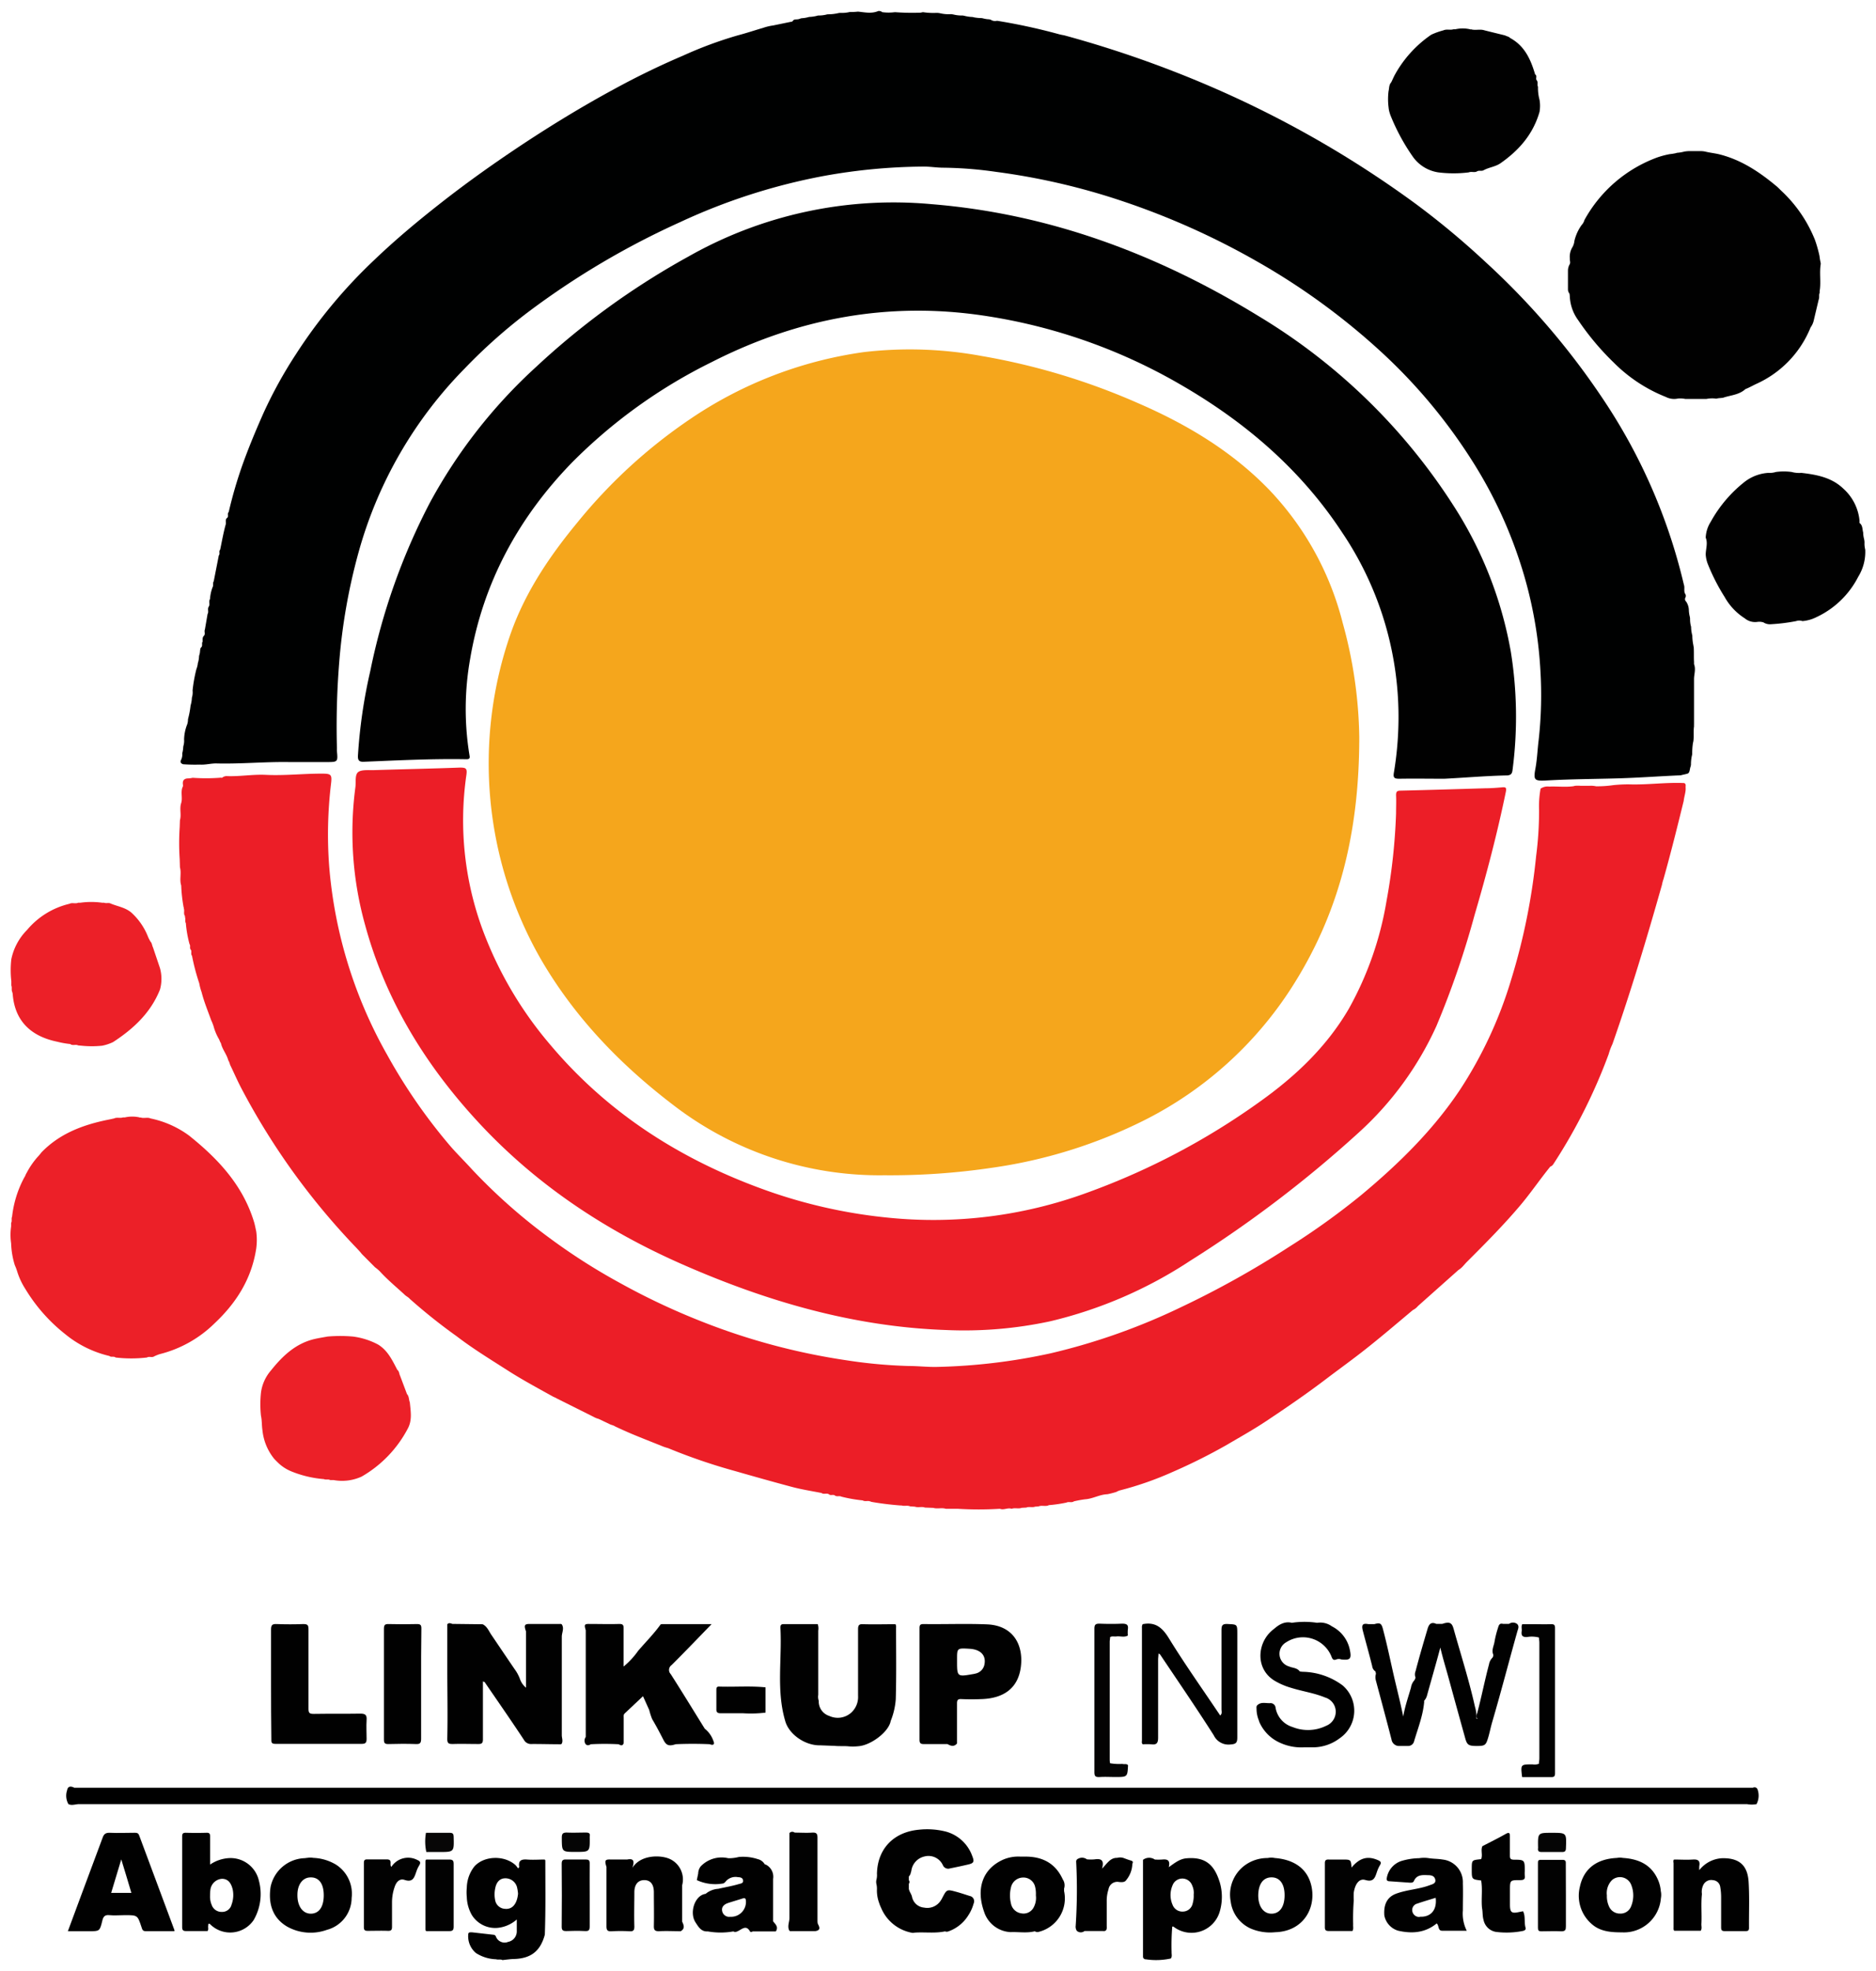 <svg xmlns="http://www.w3.org/2000/svg" viewBox="0 0 371.26 390"><g id="Layer_4" data-name="Layer 4"><g id="Banners"><path d="M42.3,115l1-5.1c.31-.33-.06-.82.27-1.14.35-1.67.64-3.36,1.1-5,.12-.43-.18-1,.31-1.31.31-.33-.07-.82.28-1.13A87,87,0,0,1,48,91.93c1.24-3.47,2.67-6.88,4.17-10.26A88.08,88.08,0,0,1,58.62,70,100.31,100.31,0,0,1,74,51.5c4.07-3.9,8.38-7.52,12.81-11,5.77-4.55,11.75-8.77,17.89-12.79,5.44-3.55,11-6.91,16.7-10Q128.16,14,135.2,11A79.24,79.24,0,0,1,146,7c1.69-.44,3.35-1,5-1.48a10.3,10.3,0,0,1,2-.48l3.79-.78c.14-.15.24-.34.47-.39s.71,0,1.06-.17a2.46,2.46,0,0,1,.29-.09,6.3,6.3,0,0,0,1.22-.18l.31-.08a7.23,7.23,0,0,0,1.46-.2,2,2,0,0,1,.33-.08,6.78,6.78,0,0,0,1.56-.17,1.53,1.53,0,0,1,.36-.07,9.36,9.36,0,0,0,1.82-.18,3.45,3.45,0,0,1,.56-.1,6.94,6.94,0,0,0,1.93-.17,14.89,14.89,0,0,0,1.64-.08c1.33.13,2.65.46,4-.11a1,1,0,0,1,.8.22,9.59,9.59,0,0,0,2.51,0,46,46,0,0,0,5,.1c.21,0,.41-.11.62-.09a13.4,13.4,0,0,0,2.61.13,3.46,3.46,0,0,1,.78.09,7.28,7.28,0,0,0,2.08.16,3.44,3.44,0,0,1,.56.09,7.16,7.16,0,0,0,1.79.18l.34.07a7.15,7.15,0,0,0,1.52.22,1.94,1.94,0,0,1,.33.07,8.18,8.18,0,0,0,1.49.15,1.91,1.91,0,0,1,.33.06,5.18,5.18,0,0,0,1.17.18,2,2,0,0,1,.35.09,1.52,1.52,0,0,0,1.23.2,116.66,116.66,0,0,1,12,2.59,10.9,10.9,0,0,0,1.26.28A217.61,217.61,0,0,1,242,18.18a207.76,207.76,0,0,1,38.11,22.11,160.31,160.31,0,0,1,14,11.67,148.13,148.13,0,0,1,22.85,26.58,111.83,111.83,0,0,1,16.28,37.14c.24.62-.11,1.33.32,1.92a.75.75,0,0,1-.06.71.65.65,0,0,0,.19.72,3.2,3.2,0,0,1,.53,1.58,6.57,6.57,0,0,0,.15,1.25,2.27,2.27,0,0,1,.09.52,6.12,6.12,0,0,0,.13,1.35,1.87,1.87,0,0,1,.08.34,6,6,0,0,0,.16,1.33c0,.11.06.23.08.34a9.68,9.68,0,0,0,.21,1.94c0,.13.05.25.07.37.06,1,0,2,.06,2.94,0,.14,0,.28,0,.42.39,1,0,2,0,2.94v8.94a2.71,2.71,0,0,0,0,.41c-.15,1,0,2-.13,2.91a2.21,2.21,0,0,1-.08.37,13.44,13.44,0,0,0-.15,2.19,2.29,2.29,0,0,1-.07.36,7.88,7.88,0,0,0-.18,1.75,2.14,2.14,0,0,1-.06.35c-.16.38-.14.82-.33,1.2a.68.68,0,0,1-.29.24c-.45.13-.91.21-1.36.33-4.1.17-8.19.48-12.29.6-4.74.14-9.48.15-14.21.42-2.54.14-2.66-.08-2.21-2.53.32-1.81.38-3.65.61-5.46a80.31,80.31,0,0,0,.34-13.87,83.61,83.61,0,0,0-4.09-21.5,88.23,88.23,0,0,0-9.48-20,107.21,107.21,0,0,0-18.06-21.55,134.3,134.3,0,0,0-24.6-17.87,148.83,148.83,0,0,0-26.35-11.8A132.6,132.6,0,0,0,197.08,34a78.37,78.37,0,0,0-10.39-.82c-1.31,0-2.62-.23-3.94-.22A114.24,114.24,0,0,0,163,34.82a119,119,0,0,0-28.36,9.11A158.91,158.91,0,0,0,104.71,61.6,106.51,106.51,0,0,0,92,72.87a83.57,83.57,0,0,0-21,36.26,115.74,115.74,0,0,0-3.87,21.92,158.25,158.25,0,0,0-.45,17,5.83,5.83,0,0,0,0,.59c.2,2.09.16,2.14-2,2.14-2.47,0-5,0-7.43,0-4.84-.08-9.67.4-14.51.27-1.07,0-2.13.31-3.22.23a32.58,32.58,0,0,1-3.28-.07c-.34-.12-.58-.3-.48-.71a2.49,2.49,0,0,0,.32-1.16c0-.11,0-.23,0-.34a5.61,5.61,0,0,0,.18-1.16,2.21,2.21,0,0,1,.06-.34,3.51,3.51,0,0,0,.11-1.21,8.74,8.74,0,0,1,.52-2.72,3,3,0,0,0,.25-1.19,1.86,1.86,0,0,1,.07-.34,16.89,16.89,0,0,0,.43-2.32,1.65,1.65,0,0,1,.07-.32,6.1,6.1,0,0,0,.2-1.28c0-.11.05-.22.07-.32a3.66,3.66,0,0,0,.07-1.19,29.66,29.66,0,0,1,.75-4.19,4.62,4.62,0,0,0,.29-1.15c0-.11.05-.21.08-.32a5,5,0,0,0,.16-1.09,1.73,1.73,0,0,1,.07-.31c.15-.4.1-.84.21-1.25a.63.63,0,0,1,.19-.26c.28-.32,0-.77.24-1.09,0-.4-.08-.83.26-1.16s0-.85.19-1.24l.53-3.07c.29-.46-.1-1,.25-1.48v0c.26-.46-.09-1,.23-1.47a8.29,8.29,0,0,1,.49-2.3C42.3,115.84,42.05,115.36,42.3,115Z" style="fill:#000101"/><path d="M43.79,153.86a.13.13,0,0,0,.19,0,1.38,1.38,0,0,1,1-.3c2.56.09,5.1-.38,7.67-.25,3.71.18,7.42-.26,11.14-.24,1.77,0,1.93.23,1.72,2a84.24,84.24,0,0,0-.37,16.27,90.51,90.51,0,0,0,11.51,37.42,109.19,109.19,0,0,0,12.17,17.65c1.44,1.71,3.06,3.27,4.56,4.93a111.57,111.57,0,0,0,15.42,13.64,119.38,119.38,0,0,0,13.85,8.84,135.26,135.26,0,0,0,15.82,7.49,129,129,0,0,0,29.12,7.84,97.11,97.11,0,0,0,12.29,1.12c1.87,0,3.75.23,5.62.18a116.42,116.42,0,0,0,22.46-2.7,125.2,125.2,0,0,0,25.83-9.15,183.79,183.79,0,0,0,21.25-11.86,144.22,144.22,0,0,0,14.32-10.27c7.41-6.17,14.25-12.85,19.62-20.93a83.31,83.31,0,0,0,10.14-21.91A125.42,125.42,0,0,0,304,169.37a68.76,68.76,0,0,0,.58-9.08,19.58,19.58,0,0,1,.3-4.25,2.44,2.44,0,0,1,1.7-.41c1.59-.07,3.19.14,4.78-.07a2.88,2.88,0,0,1,.4-.09,6.88,6.88,0,0,1,1,0H314c.2,0,.4,0,.61,0a4.8,4.8,0,0,1,1.25.1,22,22,0,0,0,3.44-.23,29.43,29.43,0,0,1,3.11-.15c3.64.12,7.25-.43,10.89-.26.44.19.24.59.29.91v.39c-.05.77-.31,1.49-.39,2.25-1.27,5.18-2.56,10.35-4,15.47a7,7,0,0,0-.29,1.09c-3,10.6-6.17,21.15-9.81,31.54a12.27,12.27,0,0,0-.75,2,108.44,108.44,0,0,1-10.65,21.3c-.25.36-.42.79-.89.93-2,2.46-3.77,5.07-5.8,7.5-3.36,4-7.05,7.7-10.74,11.39-.25.25-.48.53-.72.79a4.11,4.11,0,0,1-.93.79l-8,7.12a2.93,2.93,0,0,1-1,.79c-3,2.51-6,5.08-9.08,7.52-2.59,2.07-5.29,4-7.93,6-3.93,3-8,5.78-12.07,8.49-2.51,1.67-5.15,3.14-7.75,4.67A112,112,0,0,1,232,291.26a64.62,64.62,0,0,1-10.45,3.64,4.52,4.52,0,0,0-.64.29,17.26,17.26,0,0,1-1.75.45c-1.54.05-2.88.9-4.4,1a21,21,0,0,0-2.24.41c-.45.33-1,0-1.46.24v0a27.1,27.1,0,0,1-3.37.5l-.11,0-.1.06c-.63.25-1.32-.07-1.95.2l-.69.05c-.56.22-1.17-.06-1.73.18l-.91.05c-.65.25-1.35-.05-2,.19-.78-.27-1.54.31-2.32,0a69.08,69.08,0,0,1-8.39,0l-2.33,0c-.81-.26-1.66.07-2.47-.18l-1.64-.06c-.64-.25-1.32.06-2-.18l-.93-.06c-.55-.25-1.16,0-1.71-.18l-.24,0c-1.94-.15-3.86-.38-5.77-.72l-.08-.06-.08,0c-.48-.24-1,.08-1.52-.22a28.53,28.53,0,0,1-4.21-.74c-.41-.22-.9.07-1.29-.23h0c-.35-.27-.84.09-1.19-.25h0c-.46-.28-1,.1-1.46-.25-2-.39-3.93-.69-5.85-1.2-3.75-1-7.47-2.05-11.2-3.12a114.44,114.44,0,0,1-13.33-4.56,8.53,8.53,0,0,1-1.29-.44c-1.92-.77-3.84-1.52-5.74-2.31-1.16-.49-2.3-1-3.44-1.54-.35-.25-.79-.27-1.15-.49l-2.12-1a4.06,4.06,0,0,1-1-.41l-7.28-3.64c-.28-.18-.6-.27-.88-.44-3-1.67-6-3.28-8.88-5.13-3.39-2.17-6.83-4.27-10-6.7A111.24,111.24,0,0,1,81.11,257c-.32-.38-.8-.56-1.13-.93-1.64-1.5-3.37-2.93-4.87-4.59a9.19,9.19,0,0,0-.89-.74l-2.61-2.62c-.3-.4-.65-.76-1-1.14A140.81,140.81,0,0,1,58,231.87,139,139,0,0,1,47.9,215.58c-.81-1.51-1.49-3.08-2.23-4.63-.21-.36-.24-.8-.49-1.15-.31-1.21-1.2-2.18-1.46-3.41-.22-.28-.27-.63-.46-.92a10.27,10.27,0,0,1-1-2.44,10,10,0,0,0-.47-1.18c-.66-1.84-1.41-3.64-1.89-5.54a10.73,10.73,0,0,1-.47-1.77A42.21,42.21,0,0,1,38,189.11c-.31-.35,0-.84-.24-1.2v0c-.3-.31,0-.78-.25-1.1a22.51,22.51,0,0,1-.73-4.16c-.24-.39,0-.87-.2-1.26a.11.11,0,0,0,0-.18c-.31-.48,0-1.05-.23-1.53l.05-.08-.06-.07a30,30,0,0,1-.48-4.33h0c-.38-1.18.08-2.41-.25-3.6l-.05-1.66a46.41,46.41,0,0,1,0-6.24l.05-1.42c.32-1.1-.12-2.26.24-3.37h0c.32-1-.12-2.1.25-3.11h0a.74.74,0,0,0,.1-.56c-.12-.87.28-1.24,1.12-1.23a5.66,5.66,0,0,0,.81-.12A37.14,37.14,0,0,0,43.79,153.86Z" style="fill:#ec1e27"/><path d="M358.32,64.77a20.77,20.77,0,0,1-10.69,11.16c-.74.34-1.45.76-2.22,1.06-1.24,1.15-2.91,1.19-4.4,1.7-.41.08-.83.06-1.23.16a.82.82,0,0,1-.35,0,5.78,5.78,0,0,0-1.76.09h-4.12a5.11,5.11,0,0,0-1.46-.09,3.61,3.61,0,0,1-2.44-.32,30.31,30.31,0,0,1-10.29-6.79,52.49,52.49,0,0,1-7.05-8.41,8.58,8.58,0,0,1-1.65-4.77l-.06-.47a1.27,1.27,0,0,1-.3-.84c0-1.22,0-2.45,0-3.67a2.48,2.48,0,0,1,.32-1.25c.24-.38,0-.79.05-1.19a3.63,3.63,0,0,1,.48-2.18,3,3,0,0,0,.42-1.27A8.85,8.85,0,0,1,313,44.53a2.35,2.35,0,0,0,.56-1A27.1,27.1,0,0,1,328,31.14a17.55,17.55,0,0,1,2.42-.64,11.38,11.38,0,0,0,1.17-.18,2.14,2.14,0,0,1,.34-.09,7.46,7.46,0,0,0,1.4-.24,6.56,6.56,0,0,1,1.33-.09c.6,0,1.19,0,1.79,0a4.49,4.49,0,0,1,1,.09c.85.21,1.72.31,2.58.49,4.5,1.07,8.22,3.57,11.69,6.49.31.28.59.58.89.86a27,27,0,0,1,6.56,9.61,25.19,25.19,0,0,1,.91,3.22,11.55,11.55,0,0,0,.22,1.31,1,1,0,0,1,0,.42c-.25,1.73.1,3.47-.19,5.2l0,.36c-.2.42,0,.9-.19,1.32l-1,4.22A3.66,3.66,0,0,1,358.32,64.77Z" style="fill:#010101"/><path d="M21.66,268.29a21.55,21.55,0,0,1-8.8-4.36A33.28,33.28,0,0,1,5,255a14,14,0,0,1-1.61-3.47,10.38,10.38,0,0,0-.46-1.21A16.17,16.17,0,0,1,2.2,246a11.75,11.75,0,0,1,0-3.35l0-.69c.23-.38,0-.84.19-1.23a21.34,21.34,0,0,1,2.42-7.77c.2-.26.26-.6.45-.87a15.84,15.84,0,0,1,2.19-3.19,10.39,10.39,0,0,0,.75-.89c3.59-3.72,8.17-5.44,13.1-6.45.43-.08.85-.18,1.28-.27.56-.28,1.2,0,1.77-.21l.38,0a6.66,6.66,0,0,1,2.88,0,.12.12,0,0,0,.19,0c.64.27,1.34-.09,2,.21a19.54,19.54,0,0,1,7.59,3.37c5.72,4.57,10.62,9.78,12.85,17,.2.64.32,1.31.47,2a12.53,12.53,0,0,1,0,3.35c-.91,6-3.93,10.76-8.26,14.83a23.66,23.66,0,0,1-10.83,6.08,7.88,7.88,0,0,0-1.1.44c-.44.31-1-.05-1.44.23h0a26.78,26.78,0,0,1-6.2,0h0C22.51,268.28,22,268.6,21.66,268.29Z" style="fill:#ec2028"/><path d="M14.7,353.71c.44,0,.88,0,1.32,0H345.55c.44,0,.88,0,1.32,0,.51-.21.88,0,1,.49a3.61,3.61,0,0,1-.25,2.75,5,5,0,0,1-1.89,0q-165,0-330.08,0c-.7,0-1.41.34-2.11,0a3.36,3.36,0,0,1-.26-2.73C13.41,353.41,14,353.34,14.7,353.71Z"/><path d="M368,103l0,.48c.65.46.53,1.22.72,1.86a5.38,5.38,0,0,0,.17,1.26,3.57,3.57,0,0,1,.1.72,4.58,4.58,0,0,0,.14,1.43,9.34,9.34,0,0,1-1.39,5.37,17.69,17.69,0,0,1-8.3,8,7.54,7.54,0,0,1-2.74.77,1.94,1.94,0,0,0-1.26,0h0a36.38,36.38,0,0,1-5,.62,2.34,2.34,0,0,1-1.46-.37h0a2.88,2.88,0,0,0-1.24-.09,3.17,3.17,0,0,1-2.45-.71,11.82,11.82,0,0,1-4-4.25,39.36,39.36,0,0,1-3.22-6.26,6.28,6.28,0,0,1-.51-2.09c0-1.12.46-2.24,0-3.36a6.3,6.3,0,0,1,1-3.15,26.07,26.07,0,0,1,6.76-7.94,8.59,8.59,0,0,1,4.63-1.73,4.35,4.35,0,0,0,1.52-.18,11.76,11.76,0,0,1,3.08,0,5.77,5.77,0,0,0,1.94.18c3,.35,5.95.89,8.25,3.07A9.77,9.77,0,0,1,368,103Z" style="fill:#010101"/><path d="M51.65,275.51a8.38,8.38,0,0,1,2-4.39c2.3-2.88,4.94-5.38,8.72-6.22.81-.18,1.64-.31,2.46-.46a29.14,29.14,0,0,1,5,0,14.45,14.45,0,0,1,5,1.59c1.91,1.17,2.8,3.1,3.8,5,.4.3.35.81.56,1.2l1.35,3.59c.44.47.35,1.12.57,1.66h0c.15,1.68.48,3.37-.32,5a23.6,23.6,0,0,1-9.22,9.67,9.29,9.29,0,0,1-5.54.69l-.69,0c-.38-.23-.84,0-1.23-.19a21.63,21.63,0,0,1-6.43-1.52,8.35,8.35,0,0,1-2.29-1.39c-.4-.35-.77-.73-1.13-1.11A10.66,10.66,0,0,1,51.94,283c-.15-1-.09-2-.3-2.92A21.63,21.63,0,0,1,51.65,275.51Z" style="fill:#ec2028"/><path d="M21.9,178.77c1.36.57,2.85.76,4.06,1.76a12.75,12.75,0,0,1,3.37,4.91c.12.28.28.55.42.82.34.33.33.81.53,1.2l1.38,4.09a7.93,7.93,0,0,1,0,4.24c-1.83,4.6-5.26,7.77-9.28,10.39a8.92,8.92,0,0,1-2.17.72,19.77,19.77,0,0,1-4.07,0l-.67-.06c-.48-.25-1,.08-1.5-.22l-.06-.06-.08,0a17.7,17.7,0,0,1-2.5-.45c-4.88-1-8.37-3.82-8.81-9.38a2.63,2.63,0,0,0-.1-.47c-.2-.4,0-.87-.18-1.27l0-.88a18.91,18.91,0,0,1,0-4.32A11.52,11.52,0,0,1,5.35,184a15.65,15.65,0,0,1,8.4-5.18c.55-.29,1.17.05,1.72-.21l.43,0a15.63,15.63,0,0,1,4.32,0l.41,0C21,178.79,21.5,178.55,21.9,178.77Z" style="fill:#ec2028"/><path d="M276,14.87a23.12,23.12,0,0,1,7.24-8,14,14,0,0,1,2.4-.86c.65-.3,1.36,0,2-.22h.39a6.51,6.51,0,0,1,2.88,0l.08.05.08-.05c.89.28,1.83-.09,2.72.22l4.07,1c.31.19.72.2,1,.51,2.88,1.56,4.08,4.27,4.94,7.2.5.29,0,.85.34,1.19h0c.29.38,0,.87.23,1.26a8.91,8.91,0,0,0,.3,2.57,6.91,6.91,0,0,1,0,2.4c-1.25,4.36-4,7.55-7.67,10.12-1,.73-2.32.83-3.4,1.43-.39.21-.84,0-1.23.18h0c-.53.36-1.16,0-1.71.24h0a24.5,24.5,0,0,1-6,0,7.55,7.55,0,0,1-5.07-3.12,40.46,40.46,0,0,1-4.3-7.89,7,7,0,0,1-.45-1.5l-.05-.42a13,13,0,0,1,0-3.12c.15-.59.06-1.25.52-1.75C275.58,15.79,275.76,15.31,276,14.87Z" style="fill:#010101"/><path d="M110.94,345.11c-1.91,0-3.83-.06-5.74-.05a1.58,1.58,0,0,1-1.52-.83c-2.54-3.85-5.18-7.64-7.79-11.45,0,0-.13,0-.32-.11v7.15c0,1.44,0,2.88,0,4.32,0,.76-.24.94-1,.92-1.64,0-3.28-.06-4.92,0-.91,0-1.16-.12-1.13-1.17.1-4.59,0-9.18,0-13.78,0-2.91,0-5.83,0-8.74.3-.33.62-.21,1-.07l6,.07c.85.41,1.19,1.27,1.66,2,1.67,2.46,3.33,4.94,5,7.37a7.91,7.91,0,0,1,.73,1.49,3.82,3.82,0,0,0,1.19,1.69V322.79c-.44-1.23-.31-1.49.75-1.48h6a.35.35,0,0,1,.39.18c.42.79-.06,1.56-.06,2.34q0,9.75,0,19.49c0,.55.27,1.09,0,1.65A.28.28,0,0,1,110.94,345.11Z" style="fill:#010101"/><path d="M128.48,338.33l-1.23-2.73-3.61,3.4c-.28.26-.21.57-.21.87,0,1.67,0,3.34,0,5-.2.63-.59.47-1,.24a50.82,50.82,0,0,0-5.52,0c-.37.23-.77.31-1.06-.09a1.23,1.23,0,0,1,.07-1.35V322.55c-.34-1.12-.26-1.26.75-1.24,2,0,3.92.06,5.88,0,.67,0,.87.17.86.86,0,2.47,0,4.94,0,7.56a15.54,15.54,0,0,0,2.88-3.11c1.47-1.72,3.08-3.32,4.41-5.17.08-.11.36-.11.54-.11h9.59c-2.75,2.83-5.3,5.5-7.92,8.1a1.17,1.17,0,0,0-.18,1.78c2.29,3.58,4.5,7.2,6.74,10.81a5.22,5.22,0,0,1,1.7,2.39c.3.63.09,1-.72.68q-3.36-.15-6.72,0c-1.34.43-1.86.27-2.45-.88-.7-1.38-1.43-2.76-2.22-4.09A13.18,13.18,0,0,1,128.48,338.33Z" style="fill:#010101"/><path d="M165.2,345.43l-2.89-.11c-3,.07-6.22-2.2-6.93-4.86-1.78-6.07-.59-12.29-.94-18.44,0-.66.31-.68.8-.68,2.19,0,4.39,0,6.59,0a2.69,2.69,0,0,1,.1,1.29q0,6.36,0,12.7a2.48,2.48,0,0,0,.1,1.18,3,3,0,0,0,2.09,3,4,4,0,0,0,4.31-.63,4.18,4.18,0,0,0,1.38-3.36c0-4.39,0-8.77,0-13.16,0-.85.24-1.06,1.07-1,2.11.06,4.22,0,6.34,0a1.18,1.18,0,0,1,.11.69c0,4.73.08,9.46-.06,14.18a14.21,14.21,0,0,1-1,4.27c-.37,2.15-3.93,4.84-6.43,5a10.11,10.11,0,0,1-2.13,0C166.82,345.45,166,345.51,165.2,345.43Z" style="fill:#010101"/><path d="M272.3,331.16l-.09-.45a1.49,1.49,0,0,1-.66-1.08c-.58-2.35-1.25-4.69-1.85-7-.3-1.19,0-1.49,1.08-1.29H272c1.1-.31,1.39-.18,1.69,1,.73,2.75,1.32,5.52,1.94,8.29.67,3,1.44,5.89,2.07,9,.35-2.07,1-3.87,1.53-5.73a2.77,2.77,0,0,1,.71-1.49l.2-.48a1.67,1.67,0,0,1,0-1.28c.73-2.8,1.55-5.58,2.37-8.36.25-.87.68-1.48,1.72-1h1.21c1.35-.45,1.87-.28,2.21.92,1.44,5.15,3.08,10.24,4.24,15.46a7.45,7.45,0,0,1,.31,2.35c.06.15.31,0,.15,0s0,0-.06-.07a1.39,1.39,0,0,1,.05-1c.85-3.19,1.48-6.44,2.33-9.63a2.45,2.45,0,0,1,.62-1.27.79.79,0,0,0,.21-.72c-.34-.85.11-1.63.25-2.42a19.86,19.86,0,0,1,.68-2.76c.15-.46.25-1.06,1-.86h1.21a1.35,1.35,0,0,1,1.57,0c.53.45.19,1.06.05,1.57-1.66,5.92-3.2,11.88-4.93,17.78-.32,1.07-.52,2.18-.85,3.25-.43,1.42-.63,1.56-2.24,1.56s-1.91-.21-2.28-1.55q-1.67-6-3.31-12c-.55-2-1.17-4-1.61-5.93-.81,3.07-1.73,6.21-2.6,9.36a2.57,2.57,0,0,1-.59,1.16.12.12,0,0,0,0,.16c-.22,2.73-1.23,5.26-2,7.86a1.21,1.21,0,0,1-1.24.94H277a1.51,1.51,0,0,1-1.62-1.28c-1-3.9-2.06-7.8-3.1-11.7A2.39,2.39,0,0,1,272.3,331.16Z" style="fill:#010101"/><path d="M53.64,333.22c0-3.6,0-7.19,0-10.79,0-.93.25-1.14,1.13-1.1q2.64.1,5.28,0c.88,0,1,.27,1,1.07,0,5.23,0,10.47,0,15.7,0,.87.24,1,1.06,1,3.08-.05,6.15,0,9.23-.05,1,0,1.28.3,1.21,1.27-.08,1.23,0,2.48,0,3.71,0,.7-.16,1-.93,1-5.72,0-11.43,0-17.15,0-.8,0-.78-.37-.77-.94C53.65,340.49,53.64,336.86,53.64,333.22Z" style="fill:#010101"/><path d="M179.86,371.27V372a.6.6,0,0,1,0,.72l0,1c.1.56.49,1,.62,1.54a2.66,2.66,0,0,0,2.4,2.17,3.16,3.16,0,0,0,3.24-1.32,3.86,3.86,0,0,0,.31-.51c.94-1.82.93-1.81,2.87-1.28.88.24,1.75.54,2.62.81a1.06,1.06,0,0,1,.76,1.5A8,8,0,0,1,191.6,379a7.58,7.58,0,0,1-3.9,3.13.89.89,0,0,1-.68,0c-2,.43-4,.11-6,.25a1.35,1.35,0,0,1-.69,0,8.23,8.23,0,0,1-6-5,5.79,5.79,0,0,1-.34-.85,7.23,7.23,0,0,1-.45-2.56,4.09,4.09,0,0,0-.11-1.26,2,2,0,0,1,0-.73,3.64,3.64,0,0,0,.12-1.27c.11-4.93,3.31-8.22,8.27-8.69a15.11,15.11,0,0,1,5.45.39,7.7,7.7,0,0,1,5.18,4.93c.4,1,.23,1.31-.8,1.55q-1.8.42-3.63.78a1.14,1.14,0,0,1-1.41-.6,3.13,3.13,0,0,0-3.69-1.75,3.35,3.35,0,0,0-2.57,2.85c-.05.2-.12.39-.16.58A1.54,1.54,0,0,1,179.86,371.27Z" style="fill:#010101"/><path d="M226.14,321.35c2.46-.48,3.84.62,5.15,2.74,3.2,5.21,6.75,10.2,10.19,15.33.44-.4.25-.86.25-1.25,0-5.2,0-10.4,0-15.6,0-.95.16-1.3,1.2-1.25,1.92.1,1.93,0,1.93,2,0,6.8,0,13.6,0,20.4,0,1.05-.21,1.36-1.34,1.43a3.22,3.22,0,0,1-3.32-1.82c-3.44-5.4-7.07-10.69-10.63-16,0-.06-.13-.07-.31-.16,0,.41-.06.78-.07,1.14,0,5.16,0,10.32,0,15.48,0,1.06-.27,1.47-1.34,1.33a11.81,11.81,0,0,0-1.68,0c-.29-.2-.18-.51-.18-.77V322.05A1.12,1.12,0,0,1,226.14,321.35Z" style="fill:#010101"/><path d="M255.66,321.08a16.76,16.76,0,0,1,5,0,3.93,3.93,0,0,1,2.92.7,6.7,6.7,0,0,1,3.58,4.79c.33,1.66,0,1.94-1.71,1.76a1.38,1.38,0,0,0-1,0c-.68.28-.82-.24-1-.69a6.08,6.08,0,0,0-8.91-2.71,2.61,2.61,0,0,0,.55,4.78c.72.32,1.6.25,2.14,1l.48.06a13.66,13.66,0,0,1,8,2.7,6.6,6.6,0,0,1-.58,10.45,8.82,8.82,0,0,1-5.35,1.8H258a10.11,10.11,0,0,1-4.74-.93,8,8,0,0,1-4-4,1.9,1.9,0,0,1-.12-.36,6.2,6.2,0,0,1-.47-2.21c0-.28-.08-.59.13-.81.73-.73,1.65-.4,2.5-.43a1,1,0,0,1,1.13.86,4.81,4.81,0,0,0,3.37,3.86,8.17,8.17,0,0,0,6.64-.24,3,3,0,0,0,1.9-2.94,2.94,2.94,0,0,0-2.1-2.66c-2.15-.89-4.47-1.21-6.68-1.9a14,14,0,0,1-3.4-1.47c-3.88-2.43-3.35-7.76-.06-10.18C253.06,321.47,254.22,320.72,255.66,321.08Z" style="fill:#010101"/><path d="M83.34,333.11c0,3.64,0,7.27,0,10.91,0,.84-.21,1.08-1,1.05-1.84-.07-3.68-.05-5.51,0-.7,0-.85-.22-.85-.88q0-11,0-21.93c0-.75.2-.95.93-.93,1.88.05,3.76.05,5.63,0,.7,0,.85.22.85.87C83.33,325.84,83.34,329.47,83.34,333.11Z" style="fill:#010101"/><path d="M134.71,382.1c-1.44,0-2.88-.08-4.31,0-.82,0-1-.25-1-1,.05-2.23,0-4.47,0-6.7,0-1.59-.68-2.42-1.92-2.41s-1.92.9-1.94,2.35c0,2.27-.07,4.54,0,6.82,0,.72-.17,1-.93.95a33.07,33.07,0,0,0-3.59,0c-.81.05-1-.23-1-1,0-3.91,0-7.82,0-11.73-.4-1.27-.28-1.5.76-1.47h3.36c1.2-.24,1.5.24,1,1.67,1.55-2.53,5.28-2.61,7.21-1.86A4.45,4.45,0,0,1,135,373v7.2C135.3,380.86,135.63,381.57,134.71,382.1Z" style="fill:#010101"/><path d="M331.29,367.92c1.23,0,2.48.08,3.71,0,1-.07,1.5.21,1.29,1.29a6.87,6.87,0,0,0,0,.81,6.11,6.11,0,0,1,4.49-2.36c3.58-.09,5.08,1.57,5.27,4.69s.05,6.06.08,9.1c0,.58-.28.63-.73.63-1.36,0-2.72,0-4.08,0-.62,0-.71-.24-.71-.77,0-2,0-4,0-6a11.83,11.83,0,0,0-.18-2A1.55,1.55,0,0,0,339,372a1.74,1.74,0,0,0-1.94,1,3.06,3.06,0,0,0-.25,1.74c-.22,2,0,4-.11,6,0,.43.14.87-.13,1.27h-5.23c-.19-.2-.14-.44-.14-.68V368.6C331.15,368.36,331.1,368.12,331.29,367.92Z" style="fill:#010101"/><path d="M293.36,365.28c1.54-.8,3.09-1.56,4.59-2.41.75-.43.87-.18.86.53,0,1.24,0,2.48,0,3.71,0,.59.1.82.77.84,2.17,0,2.17.08,2.17,2.28a5.89,5.89,0,0,0,0,.84c.12.76-.21.92-.93.92-2,0-2,0-2,2.07,0,.92,0,1.84,0,2.76,0,1.59.32,1.82,1.88,1.47l.71-.14c.52,1,.18,2.19.5,3.27.11.36-.18.55-.54.63a16.6,16.6,0,0,1-5.35.18,3,3,0,0,1-2.43-2.37c-.23-.78-.14-1.58-.3-2.36-.18-1.81.14-3.63-.17-5.44-1.86-.22-1.86-.22-1.86-2.17s0-1.83,1.86-2.05C293.46,367,293,366.1,293.36,365.28Z" style="fill:#010101"/><path d="M223.24,349.26c-.12,2.33-.12,2.33-2.53,2.33-1,0-2-.06-3,0s-1.14-.18-1.13-1.1c0-7.08,0-14.16,0-21.24,0-2.32,0-4.64,0-7,0-.8.23-1,1-1,1.48.06,3,.07,4.44,0,.9,0,1.34.16,1.18,1.15a6.9,6.9,0,0,0,0,1.2c-.72.42-1.51.08-2.26.18-.41.06-.85-.11-1.25.13,0,.32-.08.63-.08.94q0,11.54,0,23.08c0,.31,0,.62.08.94a10.93,10.93,0,0,0,2.42.13C222.52,349.12,222.93,348.9,223.24,349.26Z" style="fill:#040303"/><path d="M301.26,321.35l1.92,0c1.24,0,2.48.05,3.71,0,.57,0,.85.06.85.75q0,14.39,0,28.76c0,.7-.29.76-.85.75-1.88,0-3.75,0-5.63,0a.22.22,0,0,1-.05-.11c-.28-2.41-.28-2.4,2.07-2.41a2.38,2.38,0,0,0,1.27-.12c0-.36.09-.71.09-1.06V325.05c0-.35-.06-.7-.09-1.06a5.55,5.55,0,0,0-2.33-.1c-.93.06-1.2-.29-1.08-1.15C301.21,322.28,301,321.8,301.26,321.35Z" style="fill:#020202"/><path d="M157.26,362.59c1.16,0,2.32.08,3.47,0,.83-.05,1.06.21,1.05,1.05,0,5.42,0,10.84,0,16.26,0,.24,0,.47.06.71.33.65.65,1.29-.47,1.47h-4.81a.33.33,0,0,1-.39-.17c-.38-.83.07-1.65.06-2.48,0-5.58,0-11.16,0-16.75A.75.75,0,0,1,157.26,362.59Z" style="fill:#020202"/><path d="M267.64,382.06c-1.56,0-3.12,0-4.67,0-.56,0-.78-.15-.78-.74q0-6.35,0-12.7c0-.63.29-.72.81-.7.88,0,1.76,0,2.64,0,1.7,0,1.7,0,1.83,1.58,1.62-1.93,3.19-2.35,5.23-1.46.55.24.72.47.39,1a7,7,0,0,0-.62,1.4c-.37,1.1-.66,2-2.29,1.52-1.17-.35-2,.77-2.27,2.49a13.33,13.33,0,0,0,0,1.55,47.2,47.2,0,0,0-.12,4.76C267.75,381.21,267.91,381.66,267.64,382.06Z" style="fill:#020202"/><path d="M77.45,369.37A3.94,3.94,0,0,1,82.58,368c.54.23.74.48.4,1.05a5.87,5.87,0,0,0-.59,1.27c-.39,1.12-.67,2.2-2.35,1.62-1-.32-1.64.49-1.93,1.37a9.25,9.25,0,0,0-.53,3c0,1.64,0,3.28,0,4.92,0,.62-.18.82-.81.8-1.32-.05-2.64,0-4,0-.55,0-.76-.14-.76-.73q0-6.36,0-12.72c0-.52.16-.7.68-.69,1.28,0,2.57,0,3.84,0S77,368.9,77.45,369.37Z" style="fill:#020202"/><path d="M215.1,367.88a8.06,8.06,0,0,0,1.55,0c1.27-.19,1.93.17,1.44,1.84,1-1,1.63-2.18,3-2.13a2.19,2.19,0,0,1,1.19,0c.5.18,1,.38,1.5.52s.45.34.31.68a5.3,5.3,0,0,1-1.19,3.17c-.32.5-.88.44-1.41.41a1.76,1.76,0,0,0-2.12,1.46,7.22,7.22,0,0,0-.35,2.36c0,1.59,0,3.18,0,4.78,0,.47.15,1.22-.79,1.09h-3.6a1.17,1.17,0,0,1-1.54-.05,1.53,1.53,0,0,1-.21-1,108.29,108.29,0,0,0,.09-12.74,1,1,0,0,1,.12-.33A1.62,1.62,0,0,1,215.1,367.88Z" style="fill:#010101"/><path d="M84.33,367.92c1.51,0,3,0,4.54,0,.66,0,.91.15.91.86q0,6.23,0,12.44c0,.71-.26.87-.91.86-1.51,0-3,0-4.54,0-.19-.2-.14-.44-.14-.68V368.6C84.19,368.36,84.14,368.12,84.33,367.92Z" style="fill:#020202"/><path d="M116.7,375.05c0,2,0,4.07,0,6.11,0,.75-.21.95-.93.91-1.24-.06-2.48-.05-3.71,0-.66,0-.9-.15-.9-.86q.06-6.22,0-12.45c0-.71.24-.87.9-.85,1.27,0,2.55,0,3.83,0,.62,0,.82.15.81.8C116.68,370.82,116.7,372.94,116.7,375.05Z" style="fill:#020202"/><path d="M309.89,375.12c0,2,0,4,0,6,0,.69-.1,1-.9,1-1.31-.07-2.63,0-3.95,0-.52,0-.68-.15-.68-.67q0-6.4,0-12.81c0-.41,0-.67.57-.66,1.43,0,2.87,0,4.3,0,.71,0,.64.4.64.85C309.88,370.89,309.89,373,309.89,375.12Z" style="fill:#020202"/><path d="M151.5,333.85v5a23.87,23.87,0,0,1-4.39.13c-1.48,0-3,0-4.43,0-.64,0-.94-.14-.91-.86,0-1.23,0-2.47,0-3.7,0-.39,0-.74.54-.72C145.38,333.8,148.44,333.54,151.5,333.85Z" style="fill:#010101"/><path d="M113.94,366.41c-2.78,0-2.74,0-2.76-2.83,0-.8.24-1,1-1,1.24.06,2.48,0,3.72,0,.58,0,.93.09.81.77a.87.87,0,0,0,0,.23C116.73,366.41,116.73,366.41,113.94,366.41Z" style="fill:#050505"/><path d="M307.11,362.63c2.93,0,2.91,0,2.79,3,0,.65-.23.82-.84.8-1.31,0-2.63,0-3.95,0-.6,0-.81-.19-.73-.76a1.92,1.92,0,0,0,0-.24C304.34,362.63,304.34,362.63,307.11,362.63Z" style="fill:#050505"/><path d="M84.3,362.63c1.56,0,3.11,0,4.67,0,.63,0,.79.18.81.8.08,3,.1,3-2.89,3-.84,0-1.68,0-2.52,0A9.82,9.82,0,0,1,84.3,362.63Z" style="fill:#070606"/><path d="M269,145.85c0,19.56-4.25,35.29-13.39,49.55a74.31,74.31,0,0,1-28.94,26.14,97.77,97.77,0,0,1-30.5,9.53A137.16,137.16,0,0,1,175,232.53a66.85,66.85,0,0,1-41.83-13.95c-10.49-8-19.52-17.39-26.17-28.86a77.92,77.92,0,0,1-5.88-64.53c2.9-8.12,7.65-15.16,13.1-21.76a103,103,0,0,1,22.47-20.59A81,81,0,0,1,171,69.66a78.41,78.41,0,0,1,23.29.78A132.16,132.16,0,0,1,225,79.67c9.69,4.18,18.66,9.5,26.08,17.14a59.08,59.08,0,0,1,14.64,26.44A88.6,88.6,0,0,1,269,145.85Z" style="fill:#f5a61c"/><path d="M285.83,154.08c-3,0-5.92-.05-8.88,0-1,0-1.28-.17-1.1-1.21a66.9,66.9,0,0,0,.9-12.41,65.21,65.21,0,0,0-11.13-35.09c-8.2-12.49-19.22-21.91-32.07-29.32a109.48,109.48,0,0,0-38.94-13.61c-18.94-2.81-36.84.57-53.84,9.24a103.14,103.14,0,0,0-27.58,19.84c-10.58,10.9-17.57,23.72-20.14,38.79a56.66,56.66,0,0,0-.16,19c.08.48.22.93-.6.91-6.76-.12-13.51.22-20.26.5-1,.05-1.24-.31-1.19-1.26a102.21,102.21,0,0,1,2.44-16.7A126.27,126.27,0,0,1,85,99.6a102.29,102.29,0,0,1,21.09-27,151.13,151.13,0,0,1,30.2-21.87,82.27,82.27,0,0,1,48-10.34C207.69,42.28,229.08,50.3,249,62.5A118,118,0,0,1,287.62,100,78.28,78.28,0,0,1,299,129a81,81,0,0,1,.32,23.42c-.09.69-.34.93-1,1C294.14,153.5,290,153.87,285.83,154.08Z" style="fill:#010101"/><path d="M276.28,160.93c0-1.2.06-2.4,0-3.59,0-.78.24-.9.95-.91,5.58-.13,11.16-.3,16.75-.47,1.11,0,2.23-.09,3.34-.19.74-.07.83.17.69.87-1.69,8.21-3.82,16.32-6.18,24.36A175.43,175.43,0,0,1,284.27,203a64.16,64.16,0,0,1-15.44,21.14,236.06,236.06,0,0,1-33.26,25.29,86.5,86.5,0,0,1-27.77,12,80.78,80.78,0,0,1-20.59,1.72c-18.32-.64-35.54-5.68-52.19-13-15.17-6.67-28.75-15.65-40.09-27.82C84.38,211,76.38,198.12,72.27,183.07a68,68,0,0,1-1.94-27.3c.14-1-.13-2.46.54-3s2.14-.36,3.24-.4c5.63-.18,11.27-.29,16.9-.5,1.2,0,1.47.15,1.29,1.45a62.58,62.58,0,0,0,4,32.66A75.49,75.49,0,0,0,109,206.83c11.27,13.34,25.44,22.41,41.74,28.37a101.6,101.6,0,0,0,25,5.72A88.43,88.43,0,0,0,215.09,236a140.51,140.51,0,0,0,34.32-18.09c7-5,13.14-10.81,17.52-18.32a65.8,65.8,0,0,0,7.47-21.37A117.42,117.42,0,0,0,276.28,160.93Z" style="fill:#ec1e27"/><path d="M195.34,321.39c-4.19-.17-8.39,0-12.58-.06-.65,0-.79.2-.79.81q0,11,0,22.05c0,.68.18.89.87.88,1.55,0,3.11,0,4.66,0,.65.38,1.3.59,1.89-.11,0-2.64,0-5.27,0-7.91,0-.65.14-.91.84-.88,1.36.06,2.72.06,4.08,0,4.14-.15,7.18-2,7.72-6.41S200.44,321.6,195.34,321.39Zm-.49,7.75a2.27,2.27,0,0,1-1.57,1.92,5.58,5.58,0,0,1-.81.18c-3,.53-3.07.49-3.07-2.46v-.48c0-2.23,0-2.23,2.51-2.08C194,326.35,195.11,327.46,194.85,329.14Z" style="fill:#010101"/><path d="M107.92,368.12c0-.07-.08-.14-.12-.2-1.16,0-2.33.09-3.48,0s-1.79.2-1.56,1.49c0,0-.09.1-.24.26a4.66,4.66,0,0,0-.5-.65c-2.22-2-6.24-1.87-8.15.28a7,7,0,0,0-1.49,4.16,9.28,9.28,0,0,0,0,1.9,7.63,7.63,0,0,0,1,3.54,5.45,5.45,0,0,0,5.08,2.54,6.71,6.71,0,0,0,3.81-1.66c0,.94,0,1.69,0,2.43a2.11,2.11,0,0,1-1.71,2,1.84,1.84,0,0,1-2.4-1,.55.55,0,0,0-.5-.41l-4.24-.48c-.36,0-.77-.08-.76.48a4.32,4.32,0,0,0,1.52,3.61,7.77,7.77,0,0,0,4,1.24c.4.15.85-.06,1.25.16.73-.07,1.47-.19,2.21-.21,3.41-.08,5.29-1.53,6.18-4.81C108,377.9,107.92,373,107.92,368.12Zm-8,9.55A2.07,2.07,0,0,1,98,376a5.73,5.73,0,0,1,0-2.37c.23-1.24.91-2,2-2a2.37,2.37,0,0,1,2.31,1.73,8.36,8.36,0,0,1,.21,1.32C102.32,376.73,101.37,377.83,99.92,377.67Z" style="fill:#010101"/><path d="M27.54,363.14c-.18-.49-.48-.52-.9-.52-1.68,0-3.36.08-5,0-.82,0-1.1.33-1.34,1-1.4,3.79-2.82,7.57-4.23,11.36-.87,2.33-1.73,4.67-2.64,7.12h4.26c2,0,2.06,0,2.55-2.05.19-.8.46-1.23,1.39-1.13s2.07,0,3.11,0c2.48,0,2.48,0,3.26,2.36.14.41.2.82.82.81,1.91,0,3.81,0,5.7,0,0-.12,0-.17,0-.2C32.2,375.61,29.85,369.38,27.54,363.14ZM22,374.52c.64-2.14,1.28-4.25,2-6.63.72,2.36,1.37,4.47,2,6.63Z" style="fill:#010101"/><path d="M241.41,372.49c-1-3.28-2.63-5.14-6.55-4.82-1.37.1-2.36.91-3.56,1.76.35-1.43-.33-1.61-1.32-1.51a11.54,11.54,0,0,1-1.44,0,2,2,0,0,0-2.34.06c0,.92,0,1.84,0,2.75q0,8.22,0,16.42a.52.52,0,0,0,.56.51,13.68,13.68,0,0,0,4.94-.16c.31-.39.14-.84.16-1.26a45,45,0,0,1,.13-5.06c.07,0,.17,0,.22,0a5.82,5.82,0,0,0,9.16-2.91A10.24,10.24,0,0,0,241.41,372.49Zm-5.18,2.36a5.43,5.43,0,0,1-.2,1.76,2,2,0,0,1-1.83,1.6,2.08,2.08,0,0,1-2.16-1.36,4.81,4.81,0,0,1,0-3.81,2.07,2.07,0,0,1,3.91.06A3.35,3.35,0,0,1,236.23,374.85Z" style="fill:#010101"/><path d="M51.24,372.12a5.75,5.75,0,0,0-5.78-4.49,7.38,7.38,0,0,0-3.88,1.28c0-2,0-3.76,0-5.55,0-.57-.15-.76-.73-.74q-2,.06-4.08,0c-.61,0-.72.21-.72.76q0,8.94,0,17.88c0,.63.18.82.81.81,1.4,0,2.8,0,4.2,0,.26-.3.09-.66.14-1s-.07-.5.32-.42a5.61,5.61,0,0,0,8.68-.76A10.25,10.25,0,0,0,51.24,372.12Zm-5.41,4.7a1.91,1.91,0,0,1-1.94,1.46,2.05,2.05,0,0,1-2-1.39,4.27,4.27,0,0,1-.32-1.87,9.46,9.46,0,0,1,.06-1.07,2.48,2.48,0,0,1,2.29-2.22c1.11,0,1.8.69,2.14,2.15A5.44,5.44,0,0,1,45.83,376.82Z" style="fill:#010101"/><path d="M289.5,378c0-1.8.06-3.6,0-5.4a4.49,4.49,0,0,0-4-4.68c-.91-.16-1.82-.13-2.72-.27a6.12,6.12,0,0,0-1.91,0,13.06,13.06,0,0,0-3.52.55,4.27,4.27,0,0,0-2.9,3.35c-.08.35,0,.63.44.66l4.13.29c.33,0,.65,0,.8-.35.56-1.26,1.68-1.18,2.76-1.14.6,0,1.29.09,1.46.88s-.62.92-1.14,1.12c-2.14.8-4.47.87-6.62,1.67-1.66.62-2.5,2-2.32,4.31A3.91,3.91,0,0,0,276.7,382c2.75.63,5.37.42,7.62-1.44.52.43.19,1.43,1.08,1.45,1.57,0,3.14,0,4.87,0A7.55,7.55,0,0,1,289.5,378Zm-8.5,1.27a1.38,1.38,0,0,1-1.5-1.1,1.31,1.31,0,0,1,1-1.54c1.19-.42,2.4-.76,3.62-1.14C284.41,377.88,283.18,379.33,281,379.23Z" style="fill:#010101"/><path d="M153,380.15q0-4.2,0-8.4a2.69,2.69,0,0,0-1.49-2.85.16.16,0,0,1-.18-.06,2.16,2.16,0,0,0-1.36-1,9.36,9.36,0,0,0-3.75-.43,8.15,8.15,0,0,1-1.84.25l-.25,0a5.74,5.74,0,0,0-5.46,1.61,2.4,2.4,0,0,0-.5,1.42l-.27,1.3a8.66,8.66,0,0,0,5.09.68c.32,0,.55-.32.76-.56a2.54,2.54,0,0,1,2.31-.7c.45,0,.95.12,1,.67s-.47.58-.84.69c-1.34.4-2.72.63-4.08.94a4.33,4.33,0,0,0-2.5,1c-2.14.27-3.26,3.7-2,5.64.58.88,1.12,1.88,2.44,1.79a14.52,14.52,0,0,0,5.05,0c.41.24.77,0,1.1-.16.78-.45,1.53-1.05,2.19.16.09.17.36.11.54,0h4.57C154.12,381.25,153.45,380.72,153,380.15Zm-8.49-.91a1.41,1.41,0,0,1-1.59-1.11c-.18-.85.39-1.34,1.13-1.6,1-.33,2-.61,2.95-.92.51-.15.6.09.62.54A2.94,2.94,0,0,1,144.49,379.24Z" style="fill:#010101"/><path d="M328.67,374.15a6.85,6.85,0,0,0-.58-2.27c-1.33-3-3.85-4.08-6.91-4.28a3.4,3.4,0,0,0-1.19,0c-4.35.21-6.64,2.42-7.34,5.74a7.39,7.39,0,0,0,2.94,7.8c1.66,1.11,3.56,1.18,5.49,1.19a7.34,7.34,0,0,0,7.61-6.75A3.63,3.63,0,0,0,328.67,374.15Zm-5.89,3.06a2.22,2.22,0,0,1-2.18,1.4,2.32,2.32,0,0,1-2.13-1.31A4.88,4.88,0,0,1,318,375a3.69,3.69,0,0,1,1-3,2.39,2.39,0,0,1,3.79.86A5.63,5.63,0,0,1,322.78,377.21Z" style="fill:#010101"/><path d="M66.45,368.9A9.44,9.44,0,0,0,62,367.59a3.34,3.34,0,0,0-1.18,0c-.2,0-.4.06-.59.06a7.14,7.14,0,0,0-6.68,5.67c-.45,3,.17,6,3.21,7.83a9.51,9.51,0,0,0,7.93.68,6.58,6.58,0,0,0,4.9-6.32A6.83,6.83,0,0,0,66.45,368.9Zm-4.93,9.73c-1.62,0-2.69-1.5-2.66-3.73,0-2,1-3.34,2.42-3.44,1.77-.13,2.78,1.15,2.79,3.5S63.11,378.62,61.52,378.63Z" style="fill:#010101"/><path d="M259.37,372.56c-.89-2.94-3.37-4.65-7.07-4.94a3.45,3.45,0,0,0-1.43,0,7.57,7.57,0,0,0-4,1.1,7.18,7.18,0,0,0-3.32,7.46,6.8,6.8,0,0,0,3.94,5.38,9.75,9.75,0,0,0,4.84.74C258.19,382.15,260.73,377.06,259.37,372.56Zm-7.74,6.07c-1.62,0-2.67-1.51-2.62-3.76.06-2.07.94-3.32,2.43-3.42,1.75-.11,2.78,1.2,2.78,3.53S253.22,378.63,251.63,378.63Z" style="fill:#010101"/><path d="M210.58,374.15v-.48a2.11,2.11,0,0,0-.26-1.83c-1.41-3.11-3.92-4.47-7.25-4.5-.39,0-.77,0-1.16,0a7.61,7.61,0,0,0-3.39.6c-4.22,1.9-5.33,5.91-3.78,10.28a5.8,5.8,0,0,0,5.26,4.06c1.6-.07,3.21.24,4.79-.17a.91.91,0,0,0,.8.11A6.82,6.82,0,0,0,210.58,374.15Zm-6.08,3.35a2.25,2.25,0,0,1-2.35,1.07,2.43,2.43,0,0,1-2.09-2,6.59,6.59,0,0,1,0-3.09,2.48,2.48,0,0,1,2.36-2,2.37,2.37,0,0,1,2.44,1.88A5.8,5.8,0,0,1,205,375,4,4,0,0,1,204.5,377.5Z" style="fill:#010101"/></g></g></svg>